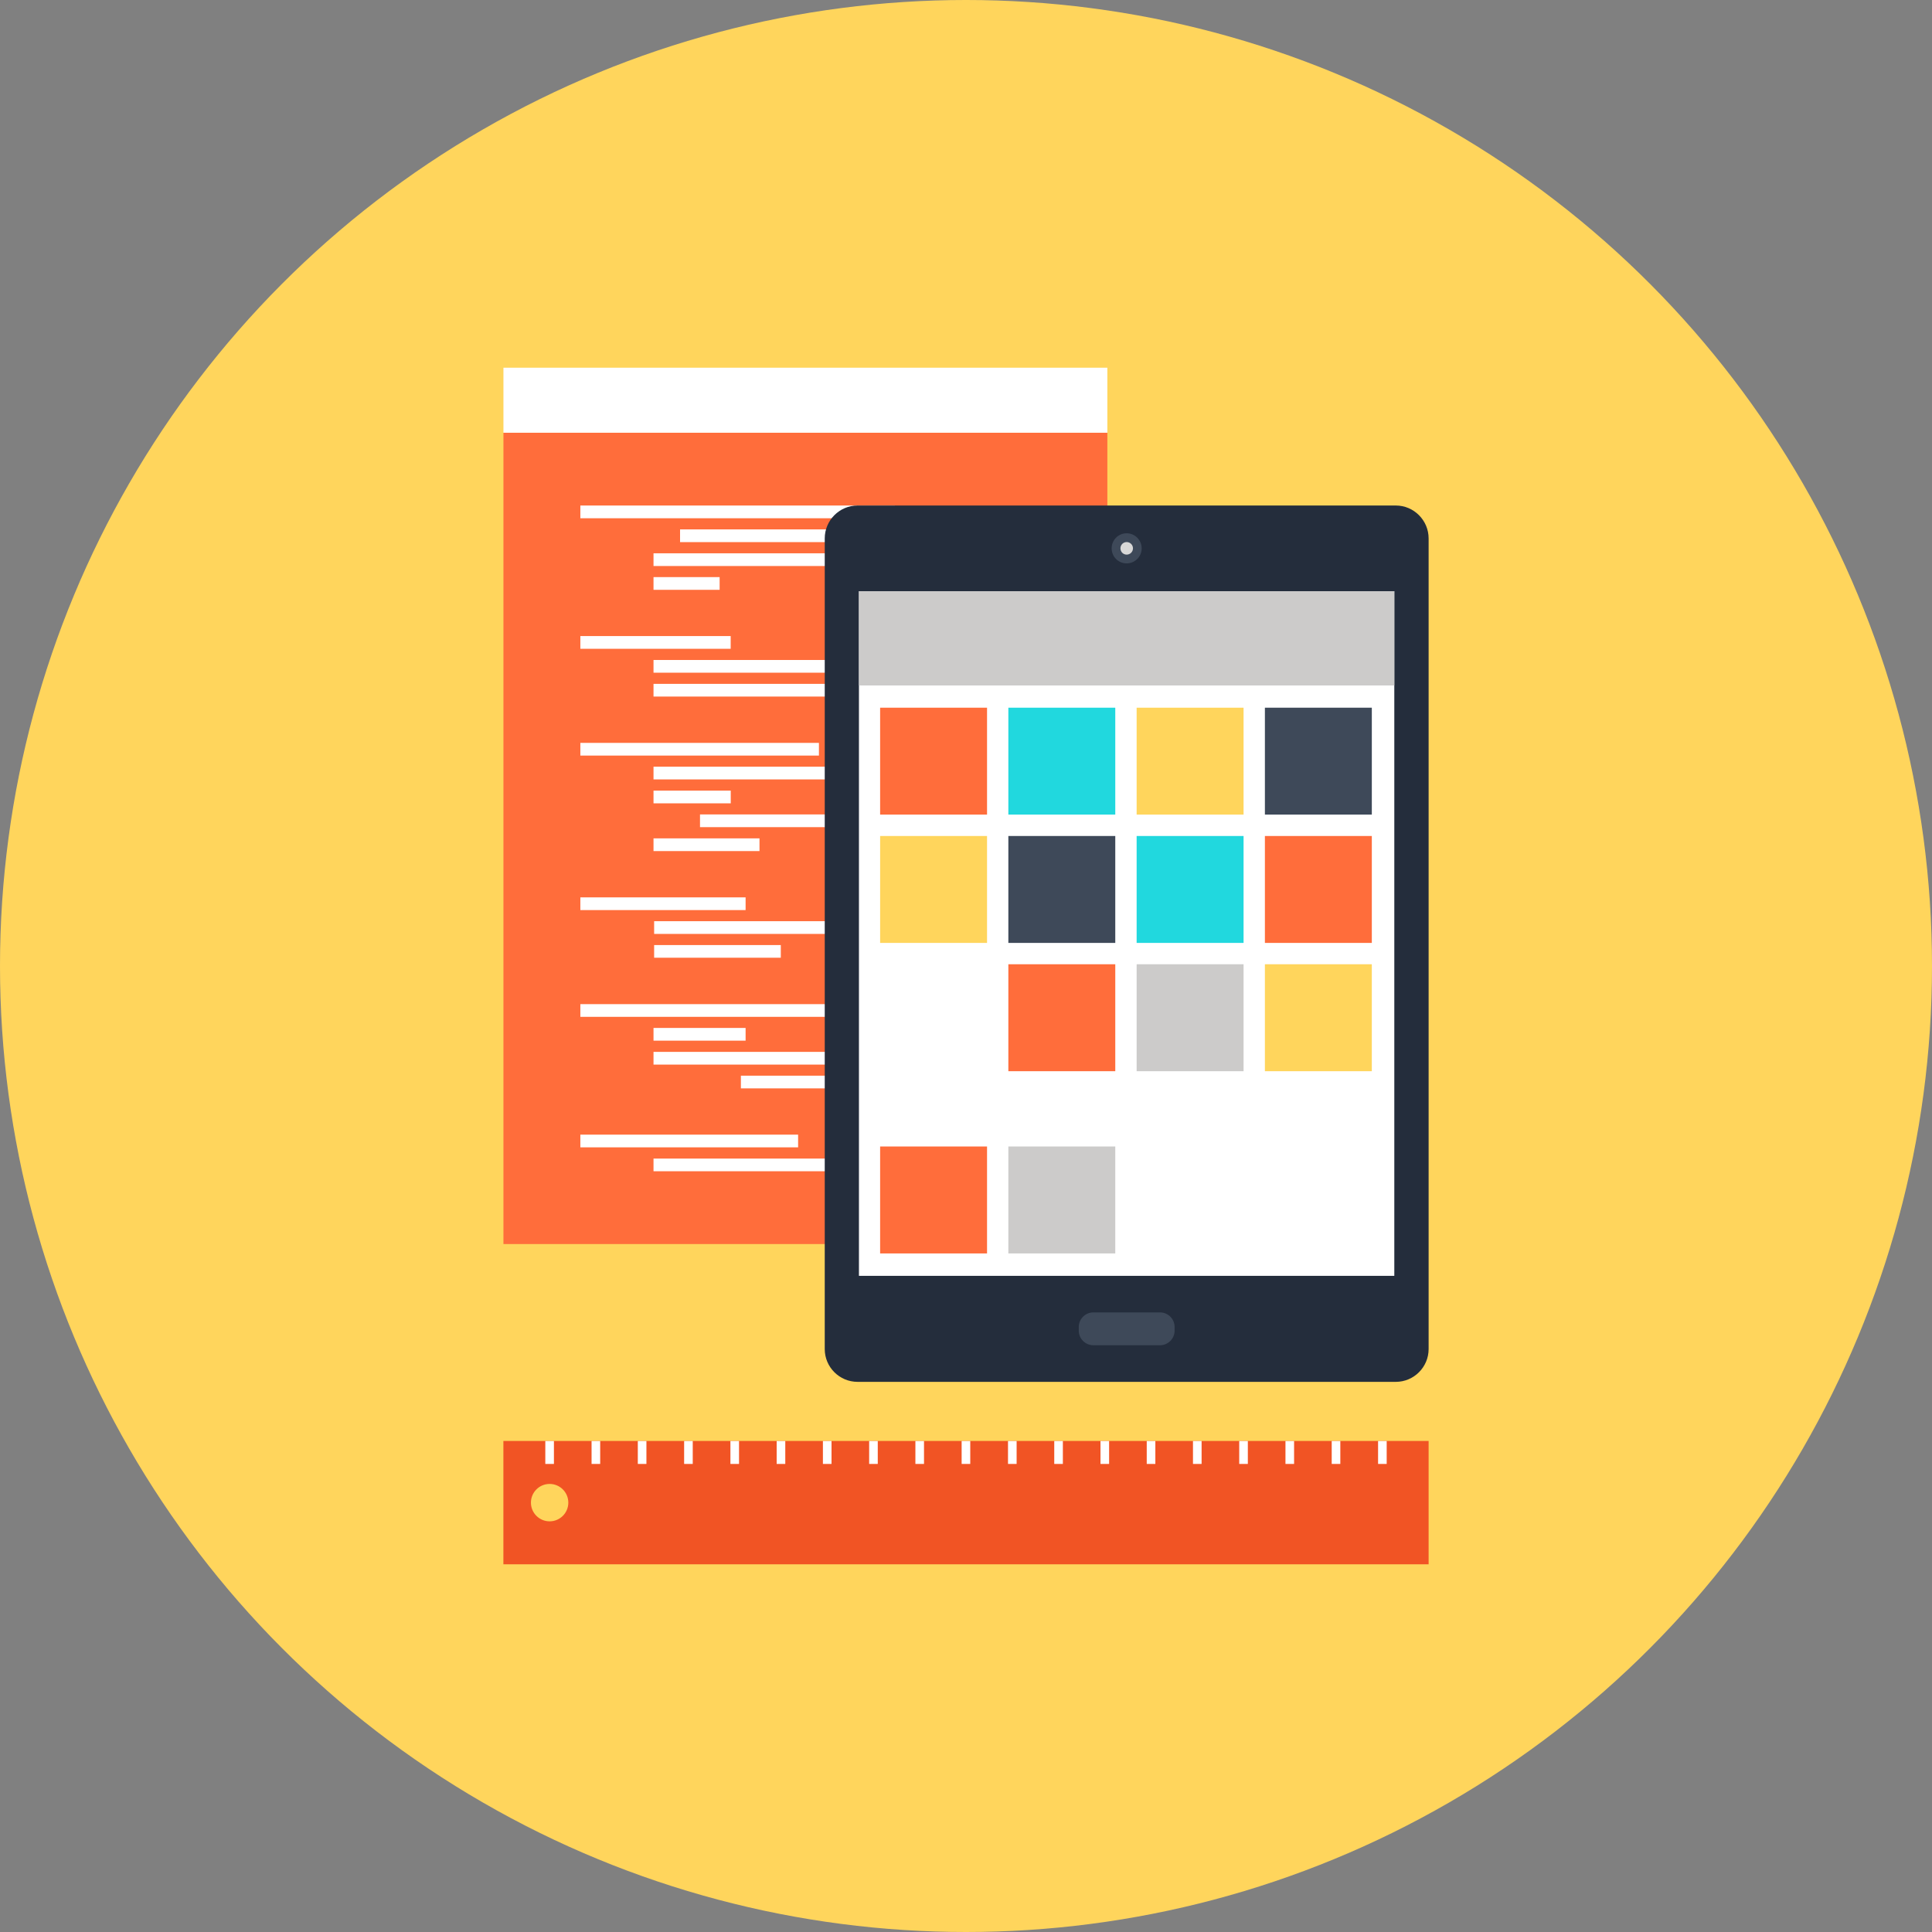 <?xml version="1.0" encoding="iso-8859-1"?>
<!-- Generator: Adobe Illustrator 19.0.0, SVG Export Plug-In . SVG Version: 6.00 Build 0)  -->
<svg version="1.1" id="Layer_1" xmlns="http://www.w3.org/2000/svg" xmlns:xlink="http://www.w3.org/1999/xlink" x="0px" y="0px"
	 viewBox="0 0 512 512" style="enable-background:new 0 0 512 512;" xml:space="preserve">
<rect x="0" y="0" width="512" height="512" fill="#808080" stroke="none"/>
<circle style="fill:#FFD55C;" cx="256" cy="256" r="256"/>
<rect x="133.417" y="114.678" style="fill:#FF6D3B;" width="160.041" height="215.007"/>
<g>
	<rect x="133.417" y="97.445" style="fill:#FFFFFF;" width="160.041" height="17.233"/>
	<rect x="153.801" y="133.969" style="fill:#FFFFFF;" width="83.34" height="3.373"/>
	<rect x="180.224" y="140.298" style="fill:#FFFFFF;" width="47.715" height="3.369"/>
	<rect x="173.188" y="146.63" style="fill:#FFFFFF;" width="99.857" height="3.369"/>
	<rect x="173.188" y="152.939" style="fill:#FFFFFF;" width="17.52" height="3.369"/>
	<rect x="153.801" y="168.564" style="fill:#FFFFFF;" width="39.837" height="3.373"/>
	<rect x="173.188" y="174.903" style="fill:#FFFFFF;" width="93.957" height="3.369"/>
	<rect x="173.188" y="181.231" style="fill:#FFFFFF;" width="77.986" height="3.363"/>
	<rect x="153.801" y="196.872" style="fill:#FFFFFF;" width="63.224" height="3.363"/>
	<rect x="173.188" y="203.181" style="fill:#FFFFFF;" width="67.908" height="3.373"/>
	<rect x="173.188" y="209.524" style="fill:#FFFFFF;" width="20.467" height="3.369"/>
	<rect x="185.509" y="215.833" style="fill:#FFFFFF;" width="77.705" height="3.369"/>
	<rect x="173.188" y="222.175" style="fill:#FFFFFF;" width="28.084" height="3.369"/>
	<rect x="153.801" y="237.812" style="fill:#FFFFFF;" width="43.791" height="3.369"/>
	<rect x="173.353" y="244.128" style="fill:#FFFFFF;" width="54.576" height="3.369"/>
	<rect x="173.353" y="250.451" style="fill:#FFFFFF;" width="33.567" height="3.356"/>
	<rect x="153.801" y="266.108" style="fill:#FFFFFF;" width="97.376" height="3.363"/>
	<rect x="173.188" y="272.417" style="fill:#FFFFFF;" width="24.404" height="3.369"/>
	<rect x="173.188" y="278.759" style="fill:#FFFFFF;" width="47.755" height="3.369"/>
	<rect x="196.344" y="285.068" style="fill:#FFFFFF;" width="72.519" height="3.363"/>
	<rect x="153.801" y="300.693" style="fill:#FFFFFF;" width="57.707" height="3.363"/>
	<rect x="173.188" y="307.035" style="fill:#FFFFFF;" width="69.368" height="3.356"/>
</g>
<path style="fill:#242D3C;" d="M218.565,142.683c0-4.786,3.904-8.717,8.701-8.717h142.637c4.783,0,8.697,3.928,8.697,8.717v214.832
	c0,4.786-3.914,8.691-8.697,8.691H227.265c-4.796,0-8.701-3.904-8.701-8.691V142.683z"/>
<g>
	<path style="fill:#3E4959;" d="M289.752,356.504c-2.131,0-3.868-1.734-3.868-3.871v-0.961c0-2.134,1.737-3.871,3.868-3.871h17.659
		c2.131,0,3.871,1.734,3.871,3.871v0.961c0,2.134-1.741,3.871-3.871,3.871H289.752z"/>
	<path style="fill:#3E4959;" d="M298.565,149.303c-2.203,0-3.964-1.774-3.964-3.994c0-2.18,1.761-3.987,3.964-3.987
		c2.197,0,3.99,1.807,3.99,3.987C302.556,147.529,300.762,149.303,298.565,149.303z"/>
</g>
<path style="fill:#D9D8D7;" d="M298.579,146.98c-0.922,0-1.652-0.743-1.652-1.665c0-0.922,0.73-1.665,1.652-1.665
	c0.918,0,1.671,0.743,1.671,1.665C300.25,146.237,299.497,146.98,298.579,146.98z"/>
<rect x="227.629" y="156.672" style="fill:#FFFFFF;" width="141.877" height="181.44"/>
<rect x="233.241" y="187.547" style="fill:#FF6D3B;" width="28.335" height="28.328"/>
<rect x="267.224" y="187.547" style="fill:#21D8DE;" width="28.335" height="28.328"/>
<rect x="301.221" y="187.547" style="fill:#FFD55C;" width="28.338" height="28.328"/>
<rect x="335.211" y="187.547" style="fill:#3E4959;" width="28.335" height="28.328"/>
<rect x="233.241" y="221.547" style="fill:#FFD55C;" width="28.335" height="28.335"/>
<rect x="267.224" y="221.547" style="fill:#3E4959;" width="28.335" height="28.335"/>
<rect x="301.221" y="221.547" style="fill:#21D8DE;" width="28.338" height="28.335"/>
<g>
	<rect x="335.211" y="221.547" style="fill:#FF6D3B;" width="28.335" height="28.335"/>
	<rect x="267.224" y="255.538" style="fill:#FF6D3B;" width="28.335" height="28.342"/>
</g>
<rect x="301.221" y="255.538" style="fill:#CCCBCA;" width="28.338" height="28.342"/>
<rect x="335.211" y="255.538" style="fill:#FFD55C;" width="28.335" height="28.342"/>
<rect x="233.241" y="303.831" style="fill:#FF6D3B;" width="28.335" height="28.342"/>
<g>
	<rect x="267.224" y="303.831" style="fill:#CCCBCA;" width="28.335" height="28.342"/>
	<rect x="227.629" y="156.672" style="fill:#CCCBCA;" width="141.877" height="24.982"/>
</g>
<path style="fill:#F15424;" d="M133.404,381.869v32.685h245.195v-32.685L133.404,381.869L133.404,381.869z M145.656,403.169
	c-2.735,0-4.955-2.22-4.955-4.955s2.22-4.955,4.955-4.955c2.735,0,4.955,2.22,4.955,4.955S148.391,403.169,145.656,403.169z"/>
<g>
	<rect x="365.205" y="381.886" style="fill:#FFFFFF;" width="2.283" height="6.071"/>
	<rect x="352.917" y="381.886" style="fill:#FFFFFF;" width="2.283" height="6.071"/>
	<rect x="340.662" y="381.886" style="fill:#FFFFFF;" width="2.283" height="6.071"/>
	<rect x="328.407" y="381.886" style="fill:#FFFFFF;" width="2.283" height="6.071"/>
	<rect x="316.152" y="381.886" style="fill:#FFFFFF;" width="2.283" height="6.071"/>
	<rect x="303.897" y="381.886" style="fill:#FFFFFF;" width="2.283" height="6.071"/>
	<rect x="291.642" y="381.886" style="fill:#FFFFFF;" width="2.283" height="6.071"/>
	<rect x="279.387" y="381.886" style="fill:#FFFFFF;" width="2.283" height="6.071"/>
	<rect x="267.132" y="381.886" style="fill:#FFFFFF;" width="2.283" height="6.071"/>
	<rect x="254.844" y="381.886" style="fill:#FFFFFF;" width="2.283" height="6.071"/>
	<rect x="242.589" y="381.886" style="fill:#FFFFFF;" width="2.283" height="6.071"/>
	<rect x="230.334" y="381.886" style="fill:#FFFFFF;" width="2.283" height="6.071"/>
	<rect x="218.079" y="381.886" style="fill:#FFFFFF;" width="2.283" height="6.071"/>
	<rect x="205.824" y="381.886" style="fill:#FFFFFF;" width="2.283" height="6.071"/>
	<rect x="193.569" y="381.886" style="fill:#FFFFFF;" width="2.283" height="6.071"/>
	<rect x="181.301" y="381.886" style="fill:#FFFFFF;" width="2.283" height="6.071"/>
	<rect x="169.026" y="381.886" style="fill:#FFFFFF;" width="2.283" height="6.071"/>
	<rect x="156.771" y="381.886" style="fill:#FFFFFF;" width="2.283" height="6.071"/>
	<rect x="144.513" y="381.886" style="fill:#FFFFFF;" width="2.283" height="6.071"/>
</g>
<g>
</g>
<g>
</g>
<g>
</g>
<g>
</g>
<g>
</g>
<g>
</g>
<g>
</g>
<g>
</g>
<g>
</g>
<g>
</g>
<g>
</g>
<g>
</g>
<g>
</g>
<g>
</g>
<g>
</g>
</svg>
